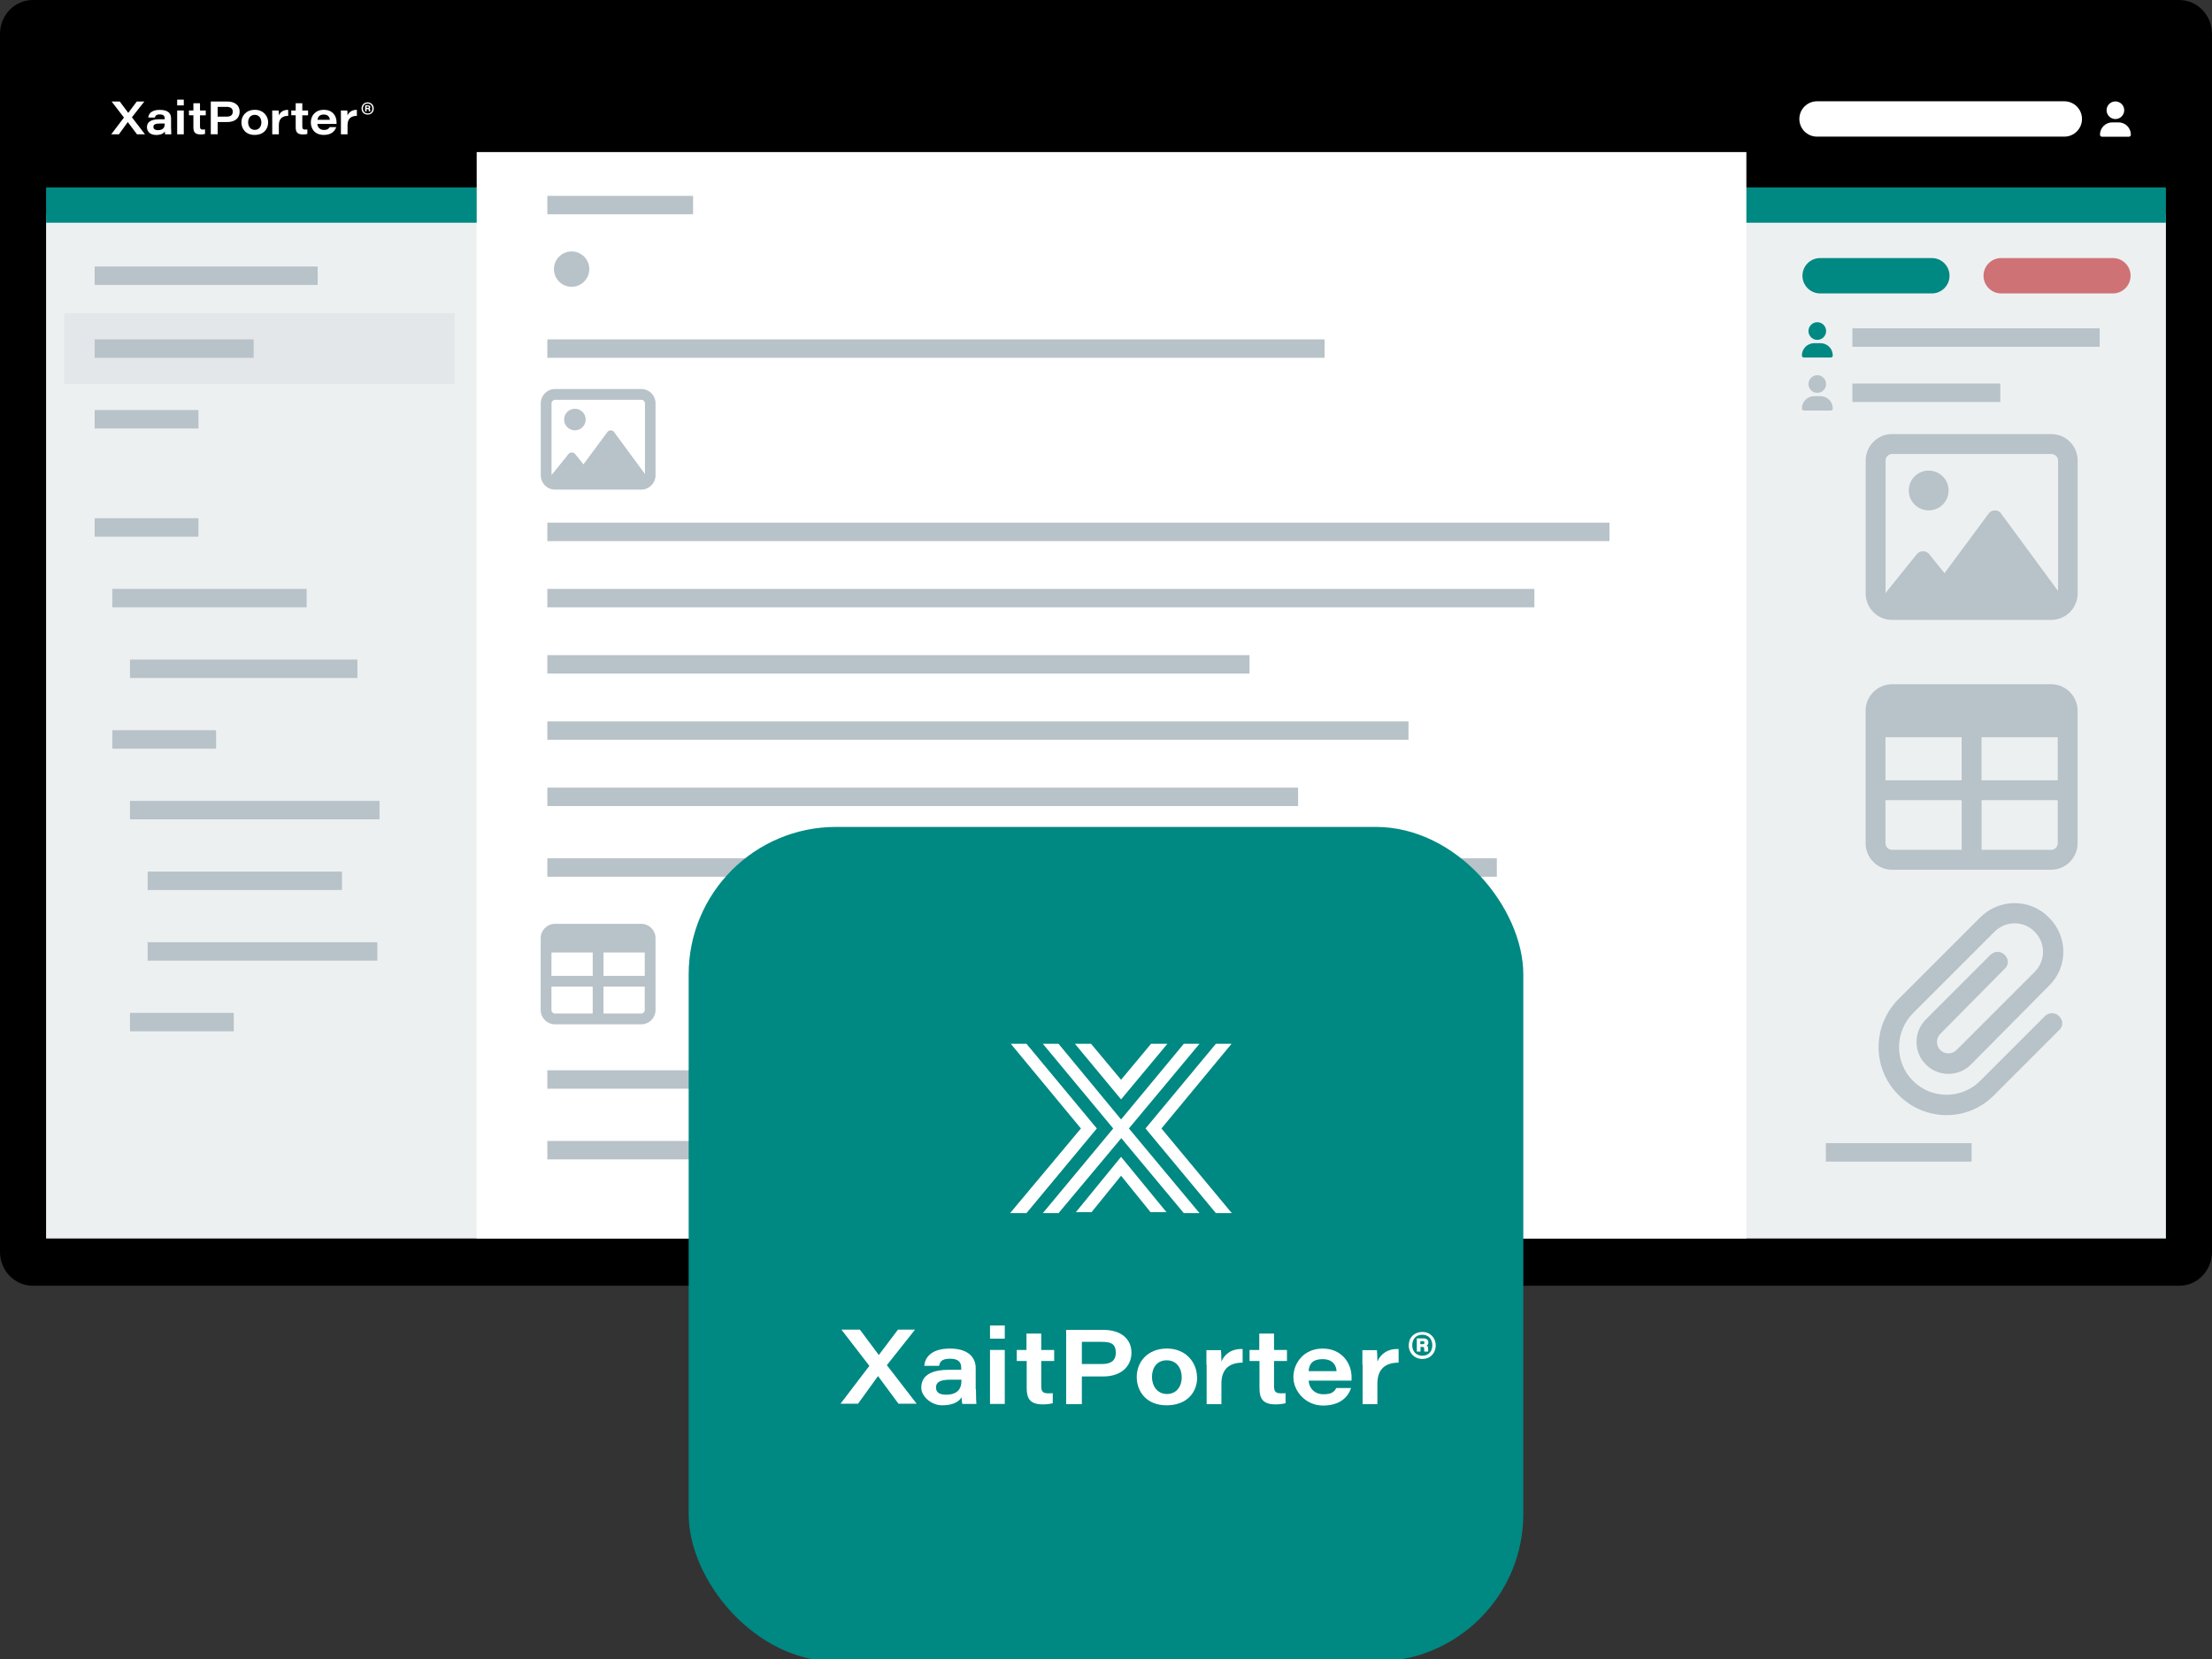 <?xml version="1.0" encoding="UTF-8"?>
<svg id="Layer_1" data-name="Layer 1" xmlns="http://www.w3.org/2000/svg" width="960" height="720" viewBox="0 0 960 720">
  <rect x="0" y="0" width="960" height="720" fill="#333333" stroke="none"/>
  <path d="M14.22,0h931.56c7.85,0,14.22,6.58,14.22,14.7v528.61c0,8.12-6.37,14.7-14.22,14.7H14.22c-7.85,0-14.22-6.58-14.22-14.7V14.7C0,6.58,6.37,0,14.22,0Z" style="fill: #000; stroke-width: 0px;"/>
  <g>
    <rect x="20" y="92.83" width="920" height="444.67" style="fill: #edf0f1; stroke-width: 0px;"/>
    <rect x="20" y="20" width="920" height="61.33" style="fill: #000; stroke-width: 0px;"/>
    <rect x="20" y="81.33" width="920" height="15.33" style="fill: #008883; stroke-width: 0px;"/>
    <rect x="206.88" y="66" width="551.04" height="471.5" style="fill: #fff; stroke-width: 0px;"/>
    <g>
      <path d="M162.21,47.08c0,1.57-1.07,2.66-2.64,2.66s-2.66-1.09-2.66-2.66,1.09-2.66,2.66-2.66,2.64,1.2,2.64,2.66ZM157.5,47.08c0,1.25.85,2.13,2.07,2.13,1.35,0,2.02-.88,2.02-2.11s-.78-2.14-2.03-2.14c-1.45,0-2.05.99-2.05,2.13h0ZM158.48,48.34v-2.62h1.27c.56,0,.96.27.96.75,0,.3-.15.54-.37.61.24.06.32.35.32.67,0,.15,0,.43.02.58h-.63c-.03-.11-.03-.45-.03-.59,0-.32-.12-.4-.45-.4h-.46v1.01h-.62ZM159.11,46.85h.51c.27,0,.46-.08.46-.33,0-.19-.11-.33-.48-.33h-.5v.66h0Z" style="fill: #fff; stroke-width: 0px;"/>
      <g>
        <path d="M59.44,58.29l-3.95-5.28h-.06l-3.82,5.28h-3.34l5.52-7.27-5.34-6.95h3.53l3.67,4.9h.02l3.69-4.9h3.27l-5.38,6.83,5.68,7.4h-3.49Z" style="fill: #fff; stroke-width: 0px;"/>
        <path d="M74.26,55.49c0,1.25.06,2.58.08,2.8h-2.68c-.08-.28-.12-.97-.12-1.26-.57.95-1.75,1.55-3.77,1.55-2.87,0-3.99-1.73-3.99-3.36,0-2.68,2.4-3.45,5.42-3.45h2.28v-.38c0-.93-.4-1.73-2.14-1.73-1.59,0-1.96.64-2.12,1.35h-2.87c.11-1.31,1.01-3.33,4.94-3.33,4.25,0,4.95,2.01,4.95,3.75v4.07h0ZM71.48,53.61h-2.23c-1.88,0-2.68.46-2.68,1.45,0,.79.6,1.43,1.97,1.43,2.1,0,2.94-1.06,2.94-2.62,0,0,0-.26,0-.26Z" style="fill: #fff; stroke-width: 0px;"/>
        <path d="M76.89,45.75v-2.52h2.87v2.52s-2.87,0-2.87,0ZM76.89,47.94h2.87v10.34h-2.87v-10.34Z" style="fill: #fff; stroke-width: 0px;"/>
        <path d="M82.01,47.94h1.92v-3.14h2.87v3.14h2.5v2.1h-2.5v4.77c0,.99.22,1.43,1.26,1.43.28,0,.64-.02.93-.08v1.97c-.53.18-1.21.22-1.92.22-2.41,0-3.14-1.04-3.14-3.09v-5.24h-1.92v-2.1h0Z" style="fill: #fff; stroke-width: 0px;"/>
        <path d="M91.48,44.05h7.13c3.38,0,5.4,1.72,5.4,4.37,0,2.88-2.03,4.55-5.42,4.55h-4.13v5.3h-2.98v-14.22h0ZM94.46,50.62h3.87c1.61,0,2.68-.53,2.68-2.16,0-1.29-.82-2.08-2.68-2.08h-3.87v4.24Z" style="fill: #fff; stroke-width: 0px;"/>
        <path d="M116.37,53.1c0,3.09-2.1,5.46-5.88,5.46s-5.72-2.6-5.72-5.46,2.05-5.44,5.85-5.44,5.76,2.82,5.76,5.44ZM107.69,53.1c0,1.73,1.01,3.27,2.88,3.27s2.87-1.5,2.87-3.22-.93-3.31-2.88-3.31-2.87,1.53-2.87,3.27h0Z" style="fill: #fff; stroke-width: 0px;"/>
        <path d="M118.15,50.75c0-.93,0-1.88-.02-2.8h2.78c.06.35.11,1.47.11,2.14.6-1.43,1.94-2.45,4.05-2.42v2.62c-2.36-.02-4.05,1.06-4.05,4.05v3.95h-2.87v-7.53h0Z" style="fill: #fff; stroke-width: 0px;"/>
        <path d="M126.41,47.94h1.92v-3.14h2.87v3.14h2.5v2.1h-2.5v4.77c0,.99.22,1.43,1.26,1.43.28,0,.64-.02.93-.08v1.97c-.53.18-1.21.22-1.92.22-2.41,0-3.14-1.04-3.14-3.09v-5.24h-1.92v-2.1h0Z" style="fill: #fff; stroke-width: 0px;"/>
        <path d="M137.73,53.79c.11,1.5,1.15,2.62,2.87,2.62,1.37,0,2.03-.46,2.48-1.23h2.84c-.6,1.75-2.12,3.38-5.36,3.38-4.07,0-5.66-2.78-5.66-5.44,0-2.98,2.01-5.46,5.63-5.46,3.99,0,5.54,2.8,5.54,5.44,0,.22,0,.4-.02.68h-8.31ZM143.16,52c-.08-.93-.58-2.3-2.64-2.3-1.85,0-2.6,1.06-2.74,2.3h5.38Z" style="fill: #fff; stroke-width: 0px;"/>
        <path d="M147.96,50.75c0-.93,0-1.88-.02-2.8h2.78c.06.35.11,1.47.11,2.14.6-1.43,1.94-2.45,4.05-2.42v2.62c-2.36-.02-4.05,1.06-4.05,4.05v3.95h-2.87v-7.53h0Z" style="fill: #fff; stroke-width: 0px;"/>
      </g>
    </g>
    <rect x="27.91" y="135.96" width="169.39" height="30.67" style="fill: #e3e7e9; stroke-width: 0px;"/>
    <path d="M789.93,112h48.49c4.23,0,7.67,3.43,7.67,7.67h0c0,4.23-3.43,7.67-7.67,7.67h-48.49c-4.23,0-7.67-3.43-7.67-7.67h0c0-4.23,3.43-7.67,7.67-7.67Z" style="fill: #008883; stroke-width: 0px;"/>
    <path d="M868.51,112h48.49c4.23,0,7.67,3.43,7.67,7.67h0c0,4.23-3.43,7.67-7.67,7.67h-48.49c-4.23,0-7.67-3.43-7.67-7.67h0c0-4.23,3.43-7.67,7.67-7.67Z" style="fill: #cf7275; stroke-width: 0px;"/>
    <path d="M788.58,43.96h107.33c4.23,0,7.67,3.43,7.67,7.67h0c0,4.23-3.43,7.67-7.67,7.67h-107.33c-4.23,0-7.67-3.43-7.67-7.67h0c0-4.23,3.43-7.67,7.67-7.67Z" style="fill: #fff; stroke-width: 0px;"/>
    <path d="M919.45,53.11c2.95,0,5.34,2.39,5.34,5.34,0,.49-.4.89-.89.89h-11.63c-.49,0-.89-.4-.89-.89,0-2.95,2.39-5.34,5.34-5.34h2.74ZM914.25,47.84c0-2.12,1.72-3.83,3.83-3.83s3.83,1.72,3.83,3.83-1.72,3.83-3.83,3.83-3.83-1.72-3.83-3.83Z" style="fill: #fff; stroke-width: 0px;"/>
    <path d="M790.08,148.94c2.95,0,5.34,2.39,5.34,5.34,0,.49-.4.89-.89.89h-11.63c-.49,0-.89-.4-.89-.89,0-2.95,2.39-5.34,5.34-5.34h2.74ZM784.87,143.67c0-2.12,1.72-3.83,3.83-3.83s3.83,1.72,3.83,3.83-1.72,3.83-3.83,3.83-3.83-1.72-3.83-3.83Z" style="fill: #008883; stroke-width: 0px;"/>
    <path d="M790.08,171.94c2.95,0,5.34,2.39,5.34,5.34,0,.49-.4.89-.89.89h-11.63c-.49,0-.89-.4-.89-.89,0-2.95,2.39-5.34,5.34-5.34h2.74ZM784.87,166.67c0-2.12,1.72-3.83,3.83-3.83s3.83,1.72,3.83,3.83-1.72,3.83-3.83,3.83-3.83-1.72-3.83-3.83Z" style="fill: #b8c2c9; stroke-width: 0px;"/>
    <rect x="237.54" y="226.83" width="460.96" height="8" style="fill: #b8c2c9; stroke-width: 0px;"/>
    <rect x="237.54" y="147.29" width="337.33" height="8" style="fill: #b8c2c9; stroke-width: 0px;"/>
    <rect x="803.92" y="142.5" width="107.33" height="8" style="fill: #b8c2c9; stroke-width: 0px;"/>
    <rect x="803.92" y="166.46" width="64.21" height="8" style="fill: #b8c2c9; stroke-width: 0px;"/>
    <rect x="237.54" y="85" width="63.25" height="8" style="fill: #b8c2c9; stroke-width: 0px;"/>
    <rect x="237.54" y="255.58" width="428.38" height="8" style="fill: #b8c2c9; stroke-width: 0px;"/>
    <rect x="237.54" y="284.33" width="304.75" height="8" style="fill: #b8c2c9; stroke-width: 0px;"/>
    <rect x="237.54" y="313.08" width="373.75" height="8" style="fill: #b8c2c9; stroke-width: 0px;"/>
    <rect x="237.54" y="341.83" width="325.83" height="8" style="fill: #b8c2c9; stroke-width: 0px;"/>
    <rect x="237.54" y="372.5" width="412.08" height="8" style="fill: #b8c2c9; stroke-width: 0px;"/>
    <rect x="237.54" y="464.5" width="373.75" height="8" style="fill: #b8c2c9; stroke-width: 0px;"/>
    <rect x="237.54" y="495.17" width="396.75" height="8" style="fill: #b8c2c9; stroke-width: 0px;"/>
    <g>
      <rect x="41.08" y="115.67" width="96.79" height="8" style="fill: #b8c2c9; stroke-width: 0px;"/>
      <rect x="41.08" y="147.29" width="69" height="8" style="fill: #b8c2c9; stroke-width: 0px;"/>
      <rect x="41.08" y="177.96" width="45.04" height="8" style="fill: #b8c2c9; stroke-width: 0px;"/>
      <rect x="41.08" y="224.92" width="45.04" height="8" style="fill: #b8c2c9; stroke-width: 0px;"/>
      <rect x="48.75" y="255.58" width="84.33" height="8" style="fill: #b8c2c9; stroke-width: 0px;"/>
      <rect x="56.42" y="286.25" width="98.71" height="8" style="fill: #b8c2c9; stroke-width: 0px;"/>
      <rect x="48.75" y="316.92" width="45.04" height="8" style="fill: #b8c2c9; stroke-width: 0px;"/>
      <rect x="56.42" y="347.58" width="108.29" height="8" style="fill: #b8c2c9; stroke-width: 0px;"/>
      <rect x="64.08" y="378.25" width="84.33" height="8" style="fill: #b8c2c9; stroke-width: 0px;"/>
      <rect x="64.08" y="408.92" width="99.67" height="8" style="fill: #b8c2c9; stroke-width: 0px;"/>
      <rect x="56.42" y="439.58" width="45.04" height="8" style="fill: #b8c2c9; stroke-width: 0px;"/>
    </g>
    <circle cx="248.08" cy="116.79" r="7.67" style="fill: #b8c2c9; stroke-width: 0px;"/>
    <path d="M901.69,199.91v57.61c0,6.36-5.16,11.52-11.52,11.52h-69.12c-6.2,0-11.36-5.16-11.36-11.52v-57.61c0-6.36,5.16-11.52,11.36-11.52h69.12c6.52,0,11.52,5.16,11.52,11.52h0ZM893.2,256.31v-56.4c0-1.59-1.29-2.88-2.88-2.88h-69.12c-1.59,0-2.88,1.29-2.88,2.88v57.45h0l13.6-16.89c.62-.77,1.61-1.23,2.66-1.23s2.04.45,2.65,1.23l6.68,8.3,19.19-25.94c.61-.83,1.64-1.33,2.74-1.33s2.13.51,2.58,1.33l24.62,33.46h.17ZM845.68,212.87c0,4.77-3.87,8.64-8.64,8.64s-8.64-3.87-8.64-8.64,3.87-8.64,8.64-8.64,8.64,3.87,8.64,8.64Z" style="fill: #b8c2c9; stroke-width: 0px;"/>
    <path d="M284.5,175.07v31.18c0,3.44-2.79,6.24-6.24,6.24h-37.42c-3.35,0-6.15-2.79-6.15-6.24v-31.18c0-3.44,2.79-6.24,6.15-6.24h37.42c3.53,0,6.24,2.79,6.24,6.24ZM279.91,205.6v-30.53c0-.86-.7-1.56-1.56-1.56h-37.42c-.86,0-1.56.7-1.56,1.56v31.11h0l7.36-9.14c.34-.42.87-.66,1.44-.66s1.1.25,1.44.66l3.61,4.49,10.39-14.04c.33-.45.89-.72,1.49-.72s1.15.27,1.39.72l13.33,18.12h.11ZM254.18,182.08c0,2.59-2.1,4.68-4.68,4.68s-4.68-2.1-4.68-4.68,2.1-4.68,4.68-4.68,4.68,2.1,4.68,4.68Z" style="fill: #b8c2c9; stroke-width: 0px;"/>
    <rect x="792.42" y="496.12" width="63.25" height="8" style="fill: #b8c2c9; stroke-width: 0px;"/>
    <path d="M890.17,296.96c6.34,0,11.5,5.15,11.5,11.5v57.5c0,6.34-5.16,11.5-11.5,11.5h-69c-6.35,0-11.5-5.16-11.5-11.5v-57.5c0-6.35,5.15-11.5,11.5-11.5h69ZM851.35,338.65v-18.69h-33.06v18.69h33.06ZM818.29,347.27v18.69c0,1.58,1.28,2.87,2.88,2.87h30.19v-21.56h-33.06ZM893.04,338.65v-18.69h-33.06v18.69h33.06ZM859.98,368.83h30.19c1.58,0,2.88-1.29,2.88-2.87v-18.69h-33.06v21.56Z" style="fill: #b8c2c9; stroke-width: 0px;"/>
    <path d="M278.27,400.94c3.44,0,6.23,2.79,6.23,6.23v31.15c0,3.44-2.79,6.23-6.23,6.23h-37.38c-3.44,0-6.23-2.79-6.23-6.23v-31.15c0-3.44,2.79-6.23,6.23-6.23h37.38ZM257.24,423.52v-10.12h-17.91v10.12h17.91ZM239.33,428.19v10.12c0,.85.7,1.55,1.55,1.55h16.35v-11.68h-17.91,0ZM279.82,423.52v-10.12h-17.91v10.12h17.91ZM261.91,439.86h16.35c.85,0,1.55-.7,1.55-1.55v-10.12h-17.91v11.68h0Z" style="fill: #b8c2c9; stroke-width: 0px;"/>
    <path d="M883.06,404.43c-4.78-4.96-12.58-4.96-17.53,0l-35.31,35.3c-8.06,8.22-8.06,21.29,0,29.35,8.06,8.07,21.14,8.07,29.19,0l28.08-28.08c1.73-1.72,4.54-1.72,6.11,0,1.89,1.73,1.89,4.54,0,6.11l-28.08,28.08c-11.36,11.69-30.05,11.69-41.57,0-11.53-11.36-11.53-30.05,0-41.58l35.46-35.46c8.26-8.26,21.65-8.26,29.76,0,8.42,8.26,8.42,21.66,0,29.75l-33.78,34.1c-5.84,5.84-15.44,5.3-20.59-1.13-4.4-5.5-3.96-13.45,1.02-18.44l28.04-28.04c1.73-1.72,4.54-1.72,6.11,0,1.89,1.73,1.89,4.54,0,6.11l-27.87,28.18c-1.79,1.79-1.95,4.66-.37,6.63,1.85,2.31,5.3,2.51,7.39.4l33.95-33.95c4.8-4.78,4.8-12.57,0-17.36v.02Z" style="fill: #b8c2c9; stroke-width: 0px;"/>
  </g>
  <rect x="298.88" y="358.88" width="362.23" height="362.23" rx="64" ry="64" style="fill: #008883; stroke-width: 0px;"/>
  <g>
    <g>
      <path d="M623.11,583.87c0,3.4-2.4,5.91-5.81,5.91s-5.91-2.5-5.91-5.91,2.4-5.81,5.91-5.81,5.81,2.7,5.81,5.81ZM612.9,583.87c0,2.7,1.8,4.51,4.41,4.51s4.31-1.8,4.31-4.51-1.7-4.61-4.31-4.61c-2.9,0-4.41,2-4.41,4.61ZM614.9,586.47v-5.61h2.9c1.2,0,2.1.6,2.1,1.7s-.4,1.1-.8,1.3c.4.1.7.7.7,1.4v1.3h-1.7v-1.1c0-.7-.1-.9-.8-.9h-.8v2h-1.6v-.1ZM616.5,583.37h.9c.5,0,.8-.1.8-.7s-.2-.6-.9-.6h-.9v1.3h.1Z" style="fill: #fff; stroke-width: 0px;"/>
      <g>
        <path d="M390.01,609.3l-8.91-12.02h-.1l-8.61,11.92h-7.61l12.52-16.42-12.12-15.72h8.01l8.21,11.01h0l8.31-11.01h7.41l-12.22,15.42,12.92,16.72h-7.81v.1Z" style="fill: #fff; stroke-width: 0px;"/>
        <path d="M423.56,602.99c0,2.8.1,5.81.2,6.31h-6.11c-.2-.7-.3-2.2-.3-2.9-1.3,2.1-3.9,3.5-8.51,3.5s-9.01-3.9-9.01-7.61c0-6.01,5.41-7.81,12.22-7.81h5.11v-.9c0-2.1-.9-3.9-4.81-3.9s-4.41,1.5-4.81,3.1h-6.41c.2-2.9,2.3-7.51,11.11-7.51s11.21,4.61,11.21,8.41v9.21h.1v.1ZM417.35,598.79h-5.11c-4.21,0-6.01,1.1-6.01,3.3s1.4,3.2,4.41,3.2c4.71,0,6.61-2.4,6.61-5.91v-.7l.1.1Z" style="fill: #fff; stroke-width: 0px;"/>
        <path d="M429.66,575.26h6.41v5.71h-6.41v-5.71ZM429.66,585.87h6.41v23.43h-6.41v-23.43Z" style="fill: #fff; stroke-width: 0px;"/>
        <path d="M441.18,585.87h4.31v-7.11h6.41v7.11h5.61v4.81h-5.61v10.81c0,2.2.5,3.2,2.9,3.2s1.5,0,2.1-.1v4.41c-1.2.3-2.7.5-4.31.5-5.41,0-7.01-2.4-7.01-7.01v-11.82h-4.31v-4.81h-.1Z" style="fill: #fff; stroke-width: 0px;"/>
        <path d="M462.71,577.16h16.12c7.61,0,12.22,3.9,12.22,9.91s-4.61,10.31-12.22,10.31h-9.31v12.02h-6.81v-32.14h0v-.1ZM469.52,591.98h8.71c3.6,0,6.01-1.2,6.01-4.91s-1.9-4.71-6.01-4.71h-8.71v9.61h0Z" style="fill: #fff; stroke-width: 0px;"/>
        <path d="M519.58,597.58c0,7.01-4.71,12.32-13.32,12.32s-12.92-5.91-12.92-12.32,4.61-12.32,13.12-12.32,13.02,6.41,13.02,12.32h.1ZM499.95,597.58c0,3.9,2.3,7.41,6.51,7.41s6.41-3.4,6.41-7.21-2.1-7.41-6.51-7.41-6.41,3.4-6.41,7.31h0v-.1Z" style="fill: #fff; stroke-width: 0px;"/>
        <path d="M523.58,592.28v-6.31h6.31c.1.8.2,3.3.2,4.91,1.4-3.2,4.41-5.61,9.21-5.41v5.91c-5.31,0-9.21,2.4-9.21,9.11v8.91h-6.41v-17.02h0l-.1-.1Z" style="fill: #fff; stroke-width: 0px;"/>
        <path d="M542.21,585.87h4.31v-7.11h6.41v7.11h5.61v4.81h-5.61v10.81c0,2.2.5,3.2,2.9,3.2s1.5,0,2.1-.1v4.41c-1.2.3-2.7.5-4.31.5-5.41,0-7.01-2.4-7.01-7.01v-11.82h-4.31v-4.81h-.1Z" style="fill: #fff; stroke-width: 0px;"/>
        <path d="M567.94,599.19c.2,3.3,2.6,5.91,6.41,5.91s4.61-1.1,5.61-2.7h6.41c-1.3,3.9-4.81,7.61-12.22,7.61s-12.82-6.21-12.82-12.32,4.51-12.42,12.72-12.42,12.52,6.31,12.52,12.32v1.6h-18.72.1ZM580.06,595.08c-.1-2.1-1.3-5.21-6.01-5.21s-5.91,2.4-6.11,5.21h12.12Z" style="fill: #fff; stroke-width: 0px;"/>
        <path d="M591.27,592.28v-6.31h6.31c.1.8.2,3.3.2,4.91,1.4-3.2,4.41-5.61,9.21-5.41v5.91c-5.31,0-9.21,2.4-9.21,9.11v8.91h-6.41v-17.02h0l-.1-.1Z" style="fill: #fff; stroke-width: 0px;"/>
      </g>
    </g>
    <g>
      <polygon points="466.91 526.09 473.72 526.09 486.54 510.27 499.35 526.09 506.26 526.09 486.54 502.06 466.91 526.09" style="fill: #fff; stroke-width: 0px;"/>
      <polygon points="499.55 453 486.54 468.62 473.52 453 466.51 453 486.54 477.13 506.66 453 499.55 453" style="fill: #fff; stroke-width: 0px;"/>
      <polygon points="438.68 453 469.11 489.75 438.38 526.49 445.48 526.49 476.02 489.75 445.48 453 438.68 453" style="fill: #fff; stroke-width: 0px;"/>
      <polygon points="527.69 453 497.15 489.75 527.69 526.49 534.6 526.49 504.06 489.75 534.5 453 527.69 453" style="fill: #fff; stroke-width: 0px;"/>
      <polygon points="513.77 453 486.54 485.84 459.4 453 452.59 453 483.13 489.75 452.59 526.49 459.4 526.49 486.64 493.95 513.77 526.49 520.58 526.49 489.94 489.75 520.58 453 513.77 453" style="fill: #fff; stroke-width: 0px;"/>
    </g>
  </g>
</svg>